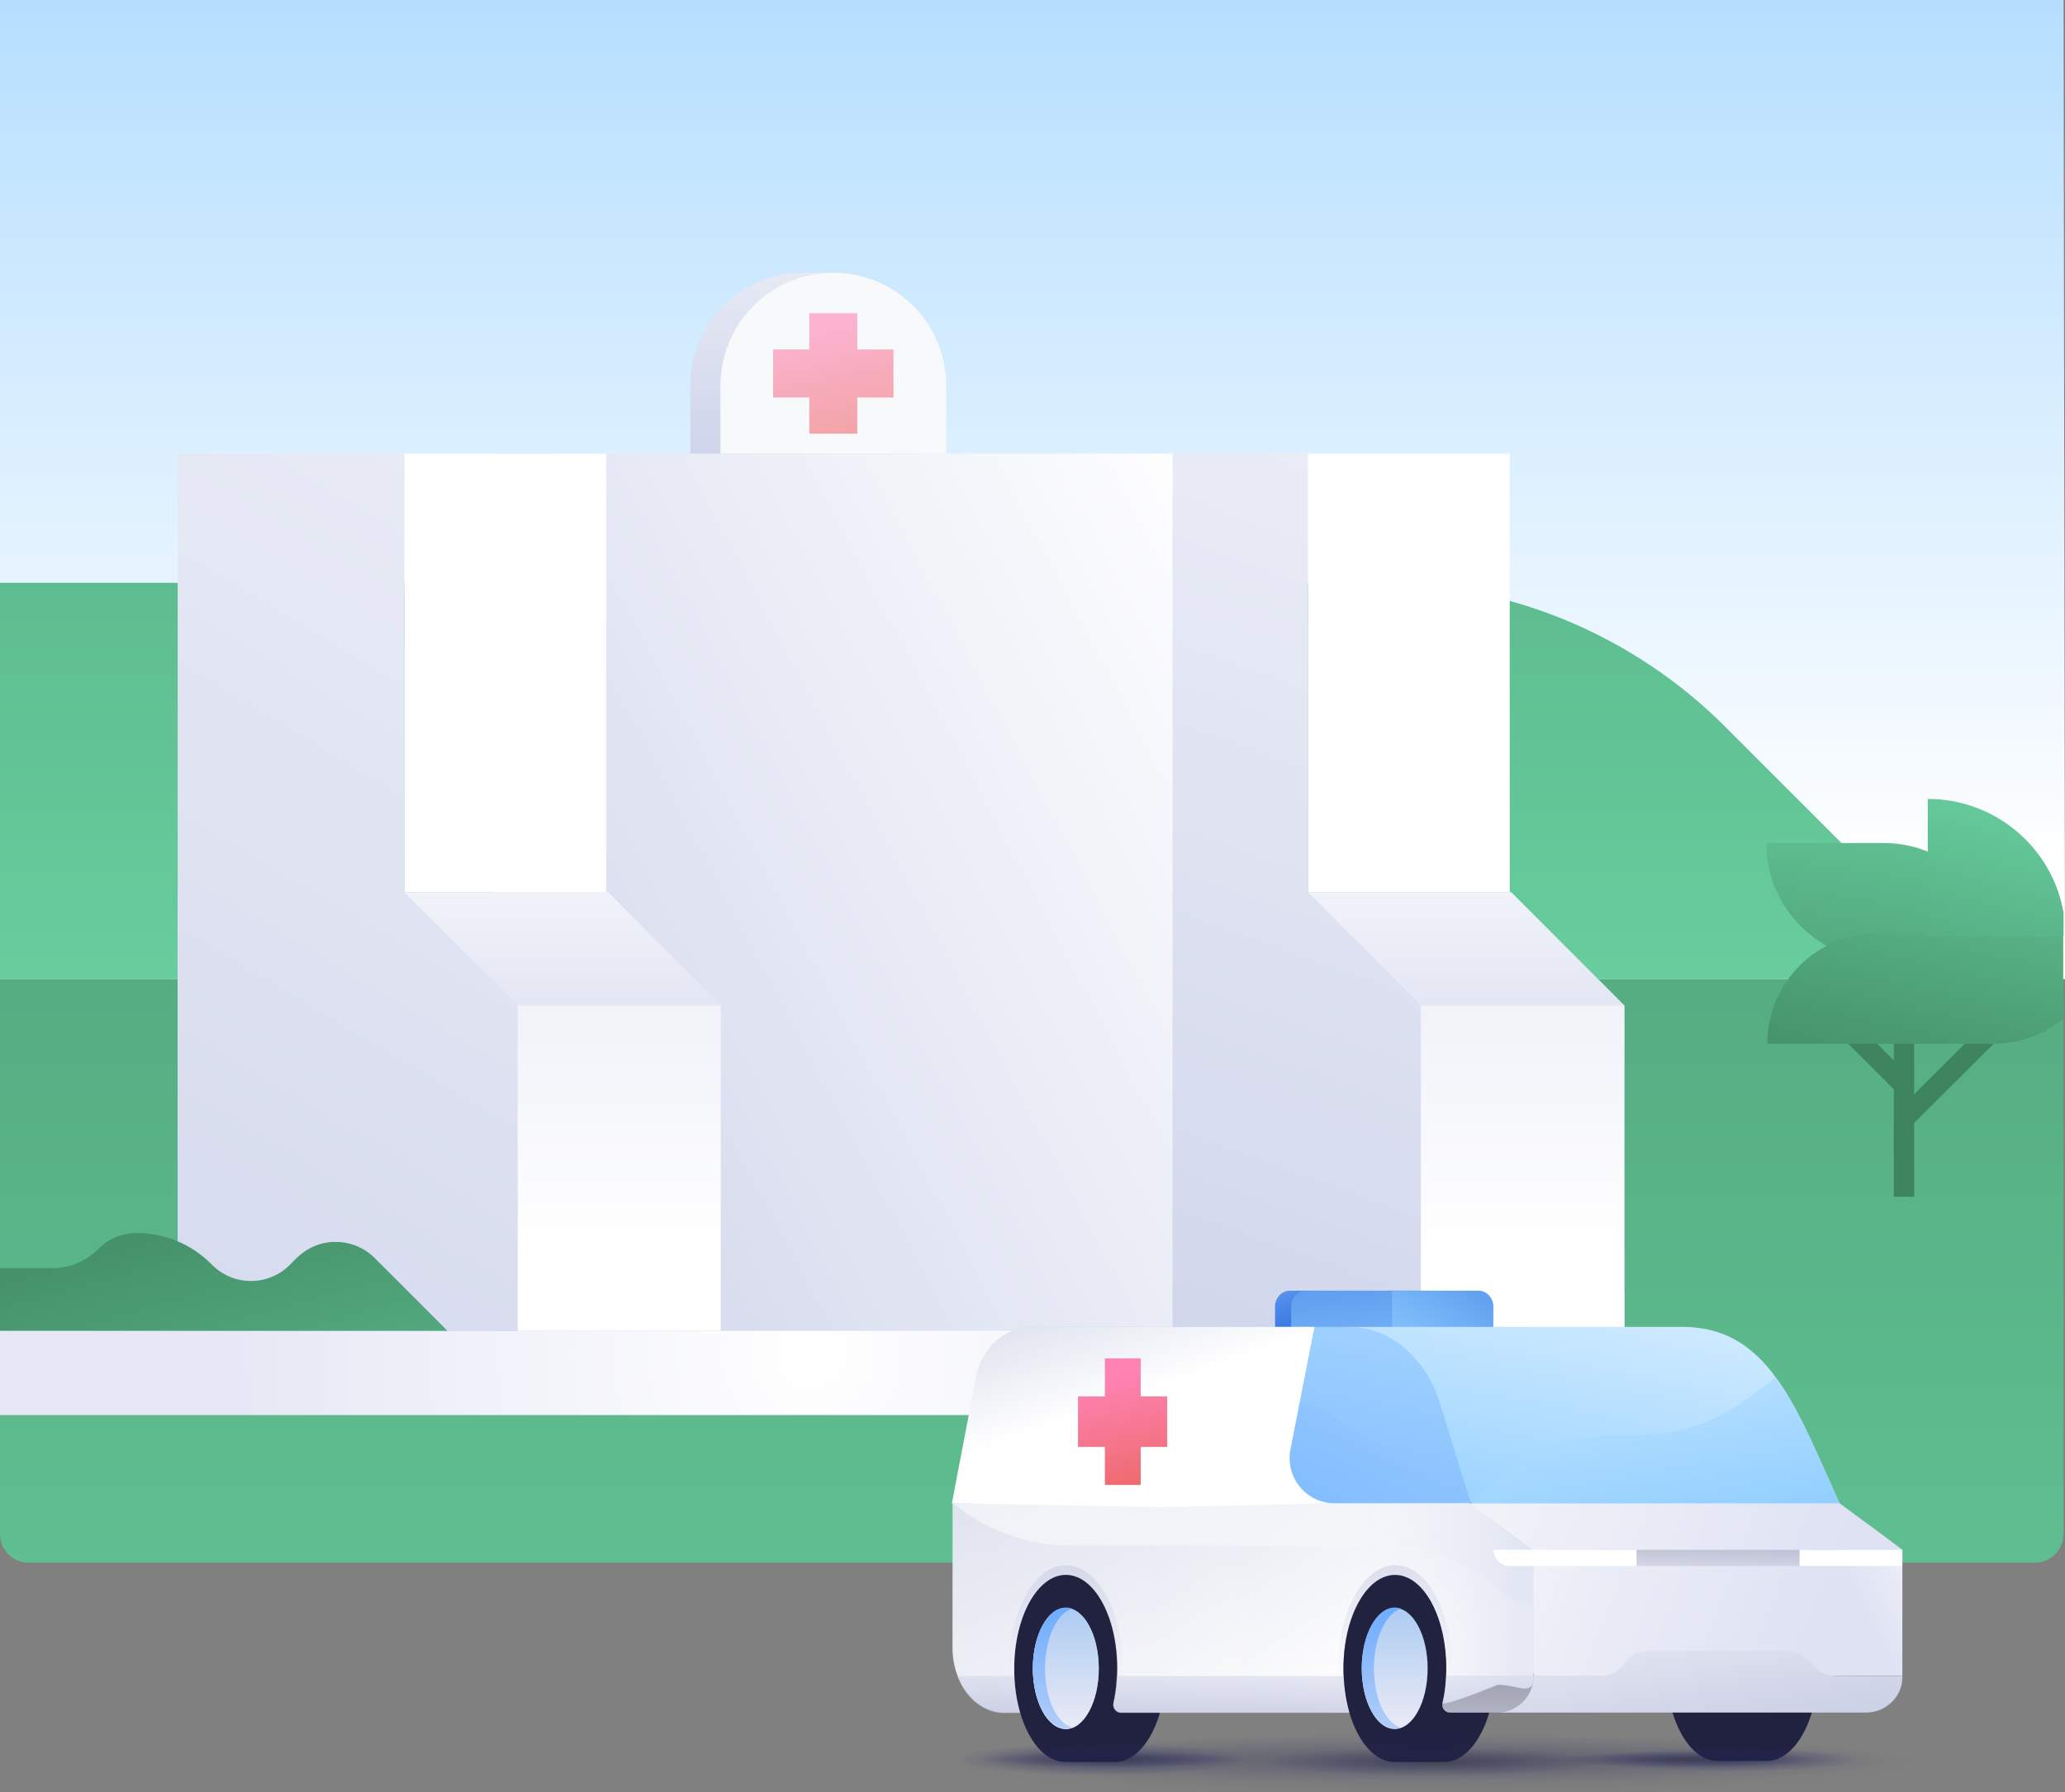 <svg width="576" height="500" viewBox="0 0 576 500" fill="none" xmlns="http://www.w3.org/2000/svg">
<rect x="0" y="0" width="576" height="500" fill="#808080" stroke="none"/>
<g clip-path="url(#clip0)">
<path d="M576 273.2H0V-4H575.6L576 273.2Z" fill="url(#paint0_linear)"/>
<path d="M575.6 273.2H0V428C0 432.418 3.582 436 8 436H567.6C572.019 436 575.6 432.418 575.6 428V273.2Z" fill="url(#paint1_linear)"/>
<path d="M453.085 360.5H0V394.8H453.085V360.5Z" fill="url(#paint2_radial)"/>
<path d="M0 162.6H384.333C420.708 162.6 455.584 177.1 481.266 202.8L551.617 273.2H0V162.6Z" fill="url(#paint3_linear)"/>
<path d="M255.523 126.6V107.6C255.523 95.1 243.031 81.2 232.439 76.1C232.439 76.1 228.941 76.1 224.045 76.1C206.657 76.1 192.566 90.2 192.566 107.6V126.6H255.523Z" fill="url(#paint4_linear)"/>
<path d="M263.917 126.6V107.6C263.917 90.2 249.827 76.1 232.439 76.1C215.051 76.1 200.961 90.2 200.961 107.6V126.6H263.917Z" fill="#F8F9FB"/>
<path d="M421.509 248.9L453.087 280.5V371.3H301.592V248.9H421.509Z" fill="url(#paint5_linear)"/>
<path d="M364.848 248.9L396.326 280.5V371.3H301.592V248.9H364.848Z" fill="url(#paint6_linear)"/>
<path d="M396.326 371.3H453.087V280.5H396.326V371.3Z" fill="url(#paint7_linear)"/>
<path d="M364.848 126.6V248.9L301.592 270.9V126.6H364.848Z" fill="url(#paint8_linear)"/>
<path d="M421.109 126.6H364.848V248.9H421.109V126.6Z" fill="white"/>
<path d="M327.073 126.6H137.805V371.3H327.073V126.6Z" fill="url(#paint9_linear)"/>
<path d="M169.583 248.9L201.061 280.5V371.3H49.566V248.9H169.583Z" fill="url(#paint10_linear)"/>
<path d="M112.822 248.9L144.401 280.5V371.3H49.566V248.9H112.822Z" fill="url(#paint11_linear)"/>
<path d="M144.4 371.3H201.061V280.5H144.4V371.3Z" fill="url(#paint12_linear)"/>
<path d="M112.822 126.6V248.9L49.566 270.9V126.6H112.822Z" fill="url(#paint13_linear)"/>
<path d="M169.083 126.6H112.822V248.9H169.083V126.6Z" fill="white"/>
<path opacity="0.6" d="M249.227 97.5H239.134V87.4H225.743V97.5H215.65V110.9H225.743V121H239.134V110.9H249.227V97.5Z" fill="url(#paint14_linear)"/>
<path d="M533.93 333.9H528.234V283.7L531.132 279.5L533.93 283.7V333.9Z" fill="#3E845E"/>
<path d="M530.932 298.6L523.637 291.2H515.543L528.134 303.8L531.132 302L530.932 298.6Z" fill="#3E845E"/>
<path d="M531.231 308L548.019 291.2H556.114L534.029 313.2L531.031 311.5L531.231 308Z" fill="#3E845E"/>
<path d="M525.435 235.2H492.658C492.658 253.3 507.348 268 525.435 268H558.213C558.213 249.9 543.523 235.2 525.435 235.2Z" fill="url(#paint15_linear)"/>
<path d="M410.414 364.5C410.414 362 397.423 360.1 395.125 360.1H359.75C357.551 360.1 355.652 362.1 355.652 364.5V370.2L358.75 370.6L399.322 368.9L410.414 364.5Z" fill="url(#paint16_linear)"/>
<path d="M416.509 364.5C416.509 362.2 414.711 360.1 412.412 360.1H364.246C362.047 360.1 360.148 362 360.148 364.5V371.3L398.422 370.4L416.509 371.3V364.5Z" fill="url(#paint17_linear)"/>
<path d="M412.413 360.2H388.33V370.7L398.423 370.5L416.51 371.4V364.6C416.51 362.2 414.712 360.2 412.413 360.2Z" fill="url(#paint18_linear)"/>
<path d="M492.858 439.3C490.36 439.3 488.061 440.4 485.963 442.5C483.964 440.5 481.566 439.3 479.067 439.3C471.173 439.3 464.777 451 464.777 465.3C464.777 479.7 471.173 491.3 479.067 491.3H492.858C500.752 491.3 507.148 479.6 507.148 465.3C507.148 451.1 500.752 439.3 492.858 439.3Z" fill="#212240"/>
<path d="M530.631 467.6V432.4C530.631 432.3 513.243 419.5 513.243 419.5C513.243 419.5 479.966 384.2 474.07 384.2L410.414 419.5L428.002 467.7L530.631 467.6Z" fill="url(#paint19_linear)"/>
<path d="M423.505 430.8L411.514 420.6L410.414 419.6L331.469 392.5L265.715 419.3V459.8C265.715 469.8 272.21 477.8 280.205 477.8H284.802C283.702 474.1 283.103 469.9 283.103 465.4C283.103 451 289.498 439.4 297.393 439.4C305.287 439.4 311.683 451.1 311.683 465.4C311.683 468.8 311.383 472 310.684 475C310.384 476.5 311.483 477.8 312.782 477.8H376.438C375.339 474.1 374.739 469.9 374.739 465.4C374.739 451 381.135 439.4 389.029 439.4C396.924 439.4 403.319 451.1 403.319 465.4C403.319 468.8 403.02 472 402.32 475C402.02 476.5 417.709 470 417.709 470C423.205 470 427.702 473.4 427.702 467.9V467.7V447.9V440.1C427.902 436.5 426.303 433.1 423.505 430.8Z" fill="url(#paint20_linear)"/>
<path d="M513.243 419.5H410.315L265.615 419.4V459.8C265.615 462.6 266.215 465.3 267.114 467.6C267.114 467.6 267.114 467.6 267.114 467.7C267.414 468.6 267.914 469.5 268.313 470.4C268.413 470.6 268.613 470.8 268.713 471.2C268.813 471.3 268.813 471.4 268.913 471.5C271.611 475.4 275.508 478 280.005 478L284.602 477.9H520.638C526.134 477.9 530.731 473.5 530.731 468.1V467.8V432.6C530.731 432.4 513.243 419.5 513.243 419.5Z" fill="url(#paint21_linear)"/>
<path d="M410.214 419.5L331.269 392.4L265.715 419.3C274.908 426.9 286.4 431.2 298.192 431.2H385.132C398.023 431.2 410.414 436 419.908 444.7C422.006 446.6 424.704 447.7 427.602 447.7L427.702 432.3L410.214 419.5Z" fill="url(#paint22_linear)"/>
<path d="M469.073 370.2H376.538L370.142 398.3C362.447 398.3 410.314 419.4 410.314 419.4H513.143L506.647 405C497.054 383.9 488.36 370.2 469.073 370.2Z" fill="url(#paint23_linear)"/>
<path d="M375.139 477.8H403.419C404.419 474 405.018 469.9 405.018 465.4C405.018 449.5 398.023 436.7 389.129 436.7C380.435 436.7 373.24 449.6 373.24 465.4C373.24 469.9 373.84 474 374.839 477.8C374.939 477.9 375.039 477.8 375.139 477.8Z" fill="url(#paint24_linear)"/>
<path d="M404.52 477.8C403.021 477.8 402.021 476.5 402.421 475C403.121 472 403.42 468.7 403.42 465.4C403.42 451 397.025 439.4 389.13 439.4C381.236 439.4 374.74 451.1 374.74 465.6C374.74 480.1 381.136 491.6 389.03 491.6H402.821C408.317 491.6 413.014 486 415.412 477.8H404.52V477.8Z" fill="#212240"/>
<path d="M408.316 413.1L401.721 391.7C397.724 378.7 387.631 370.2 376.439 370.2H287.101C281.005 370.2 285.002 375.9 283.503 383.8L265.516 419.4H410.315L408.316 413.1Z" fill="url(#paint25_linear)"/>
<path d="M284.902 465.5C284.902 474.8 288.999 482.4 294.096 482.4C299.192 482.4 303.29 474.8 303.29 465.5C303.29 456.2 299.192 448.6 294.096 448.6C288.9 448.5 284.902 456.1 284.902 465.5Z" fill="url(#paint26_linear)"/>
<path d="M288.3 465.5C288.3 457.2 291.498 450.3 295.795 448.8C295.195 448.6 294.696 448.5 294.096 448.5C289.099 448.5 284.902 456.1 284.902 465.4C284.902 474.7 288.999 482.3 294.096 482.3C294.696 482.3 295.195 482.2 295.795 482C291.498 480.7 288.3 473.8 288.3 465.5Z" fill="url(#paint27_linear)"/>
<path d="M283.003 467.6H267.014C269.312 473.6 274.309 477.9 280.105 477.9H284.701C283.702 474.8 283.102 471.3 283.003 467.6Z" fill="url(#paint28_linear)"/>
<path d="M283.303 477.8H311.583C312.583 474 313.182 469.9 313.182 465.4C313.182 449.5 306.187 436.7 297.293 436.7C288.499 436.7 281.404 449.7 281.404 465.5C281.404 470 282.004 474.1 283.003 477.9C283.103 477.9 283.203 477.8 283.303 477.8Z" fill="url(#paint29_linear)"/>
<path d="M312.684 477.8C311.185 477.8 310.185 476.5 310.585 475C311.285 472 311.584 468.7 311.584 465.4C311.584 451 305.189 439.4 297.294 439.4C289.4 439.4 282.904 451.1 282.904 465.6C282.904 480.1 289.3 491.6 297.194 491.6H310.985C316.481 491.6 321.178 486 323.576 477.8H312.684V477.8Z" fill="#212240"/>
<path d="M288.1 465.5C288.1 474.8 292.197 482.4 297.293 482.4C302.39 482.4 306.487 474.8 306.487 465.5C306.487 456.2 302.39 448.6 297.293 448.6C292.197 448.5 288.1 456.1 288.1 465.5Z" fill="url(#paint30_linear)"/>
<path d="M374.84 467.6H311.484C311.384 470.3 311.085 472.7 310.585 475.1C310.285 476.6 311.384 477.9 312.683 477.9H376.339C375.54 474.8 374.94 471.3 374.84 467.6Z" fill="url(#paint31_linear)"/>
<path d="M403.321 467.6C403.221 470.3 402.921 472.7 402.321 475.1C402.021 476.6 403.121 477.8 404.42 477.8H417.611C423.107 477.8 427.704 473.3 427.704 467.8V467.5H403.321V467.6V467.6Z" fill="url(#paint32_linear)"/>
<path d="M410.415 419.4L370.542 394.2C362.648 389.2 352.255 390.4 345.66 397C339.164 403.5 329.171 404.7 321.177 400.1L281.604 376.7C280.105 375.9 278.706 375.2 277.107 374.8C274.809 377.1 284.302 380.2 283.503 383.7L265.615 419.3H410.415V419.4Z" fill="url(#paint33_linear)"/>
<path d="M495.255 384.2C456.482 417.2 446.689 382.7 410.314 419.4H513.143L506.648 405C502.95 396.8 499.453 389.8 495.255 384.2Z" fill="url(#paint34_linear)"/>
<path d="M288.1 465.5C288.1 474.8 292.197 482.4 297.293 482.4C302.39 482.4 306.487 474.8 306.487 465.5C306.487 456.2 302.39 448.6 297.293 448.6C292.197 448.6 288.1 456.2 288.1 465.5Z" fill="url(#paint35_linear)"/>
<path d="M291.497 465.5C291.497 457.2 294.695 450.3 298.992 448.8C298.392 448.6 297.893 448.5 297.293 448.5C292.297 448.5 288.1 456.1 288.1 465.4C288.1 474.7 292.197 482.3 297.293 482.3C297.893 482.3 298.392 482.2 298.992 482C294.695 480.7 291.497 473.8 291.497 465.5Z" fill="url(#paint36_linear)"/>
<path d="M379.836 465.5C379.836 474.8 383.933 482.4 389.03 482.4C394.126 482.4 398.223 474.8 398.223 465.5C398.223 456.2 394.126 448.6 389.03 448.6C383.933 448.6 379.836 456.2 379.836 465.5Z" fill="url(#paint37_linear)"/>
<path d="M383.234 465.5C383.234 457.2 386.431 450.3 390.728 448.8C390.129 448.6 389.629 448.5 389.03 448.5C384.033 448.5 379.836 456.1 379.836 465.4C379.836 474.7 383.933 482.3 389.03 482.3C389.629 482.3 390.129 482.2 390.728 482C386.431 480.7 383.234 473.8 383.234 465.5Z" fill="url(#paint38_linear)"/>
<g opacity="0.75">
<path opacity="0.75" d="M399.722 501C473.771 501 533.829 497 533.829 492.1C533.829 487.2 473.771 483.2 399.722 483.2C325.674 483.2 265.615 487.2 265.615 492.1C265.715 497 325.674 501 399.722 501Z" fill="url(#paint39_radial)"/>
<path opacity="0.75" d="M399.722 497.7C473.771 497.7 533.829 494.7 533.829 491C533.829 487.3 473.771 484.3 399.722 484.3C325.674 484.3 265.615 487.3 265.615 491C265.715 494.7 325.674 497.7 399.722 497.7Z" fill="url(#paint40_radial)"/>
<path opacity="0.8" d="M481.864 494.3C503.149 494.3 520.437 492.8 520.437 490.9C520.437 489 503.149 487.5 481.864 487.5C460.579 487.5 443.291 489 443.291 490.9C443.291 492.8 460.579 494.3 481.864 494.3Z" fill="url(#paint41_radial)"/>
<path opacity="0.8" d="M307.886 495.4C330.57 495.4 348.957 493.4 348.957 490.9C348.957 488.4 330.57 486.4 307.886 486.4C285.202 486.4 266.814 488.4 266.814 490.9C266.814 493.4 285.202 495.4 307.886 495.4Z" fill="url(#paint42_radial)"/>
<path opacity="0.75" d="M399.223 495.4C425.804 495.4 447.289 493.6 447.289 491.5C447.289 489.3 425.804 487.6 399.223 487.6C372.641 487.6 351.156 489.4 351.156 491.5C351.156 493.7 372.641 495.4 399.223 495.4Z" fill="url(#paint43_radial)"/>
<path opacity="0.8" d="M469.773 493.2C490.458 493.2 507.247 492.2 507.247 491C507.247 489.8 490.458 488.8 469.773 488.8C449.087 488.8 432.299 489.8 432.299 491C432.299 492.2 449.187 493.2 469.773 493.2Z" fill="url(#paint44_radial)"/>
<path opacity="0.8" d="M310.583 493.2C331.269 493.2 348.057 492.2 348.057 491C348.057 489.8 331.269 488.8 310.583 488.8C289.898 488.8 273.109 489.8 273.109 491C273.109 492.2 289.898 493.2 310.583 493.2Z" fill="url(#paint45_radial)"/>
</g>
<path d="M456.483 432.4H502.851H514.043L502.851 436.9H456.483L445.291 432.4H456.483Z" fill="url(#paint46_linear)"/>
<path d="M530.631 432.4H501.951V436.9H530.631V432.4Z" fill="white"/>
<g opacity="0.4">
<path opacity="0.4" d="M445.69 436.9L434.598 468.4H427.803V436.9H445.69Z" fill="url(#paint47_linear)"/>
</g>
<path opacity="0.4" d="M512.744 436.9L524.836 468.4H530.632V436.9H512.744Z" fill="url(#paint48_linear)"/>
<path d="M359.95 404.4L366.645 370.2H287.101C281.005 370.2 273.81 375.9 272.311 383.8L265.516 419.4L323.276 420.5L372.242 419.4C364.347 419.4 358.451 412.2 359.95 404.4Z" fill="url(#paint49_linear)"/>
<path d="M511.944 467.6C509.246 467.6 506.847 466.3 505.248 464.1C503.65 461.9 501.251 460.6 498.553 460.6H459.78C457.082 460.6 454.684 461.9 453.085 464.1C451.486 466.3 449.088 467.6 446.389 467.6L427.702 467.5V467.8C427.702 473.3 423.106 477.8 417.609 477.8H520.538C526.034 477.8 530.631 473.4 530.631 468V467.7H511.944V467.6Z" fill="url(#paint50_linear)"/>
<path opacity="0.5" d="M427.703 432.4L411.615 420.7L410.515 419.7L372.342 419.5L384.134 441.2C385.732 440.1 387.431 439.5 389.23 439.5C397.125 439.5 403.52 451.2 403.52 465.5C403.52 468.9 403.22 472.1 402.521 475.1C402.221 476.6 417.91 470.1 417.91 470.1C423.406 470.1 427.803 473.5 427.803 468V467.8V448V440.2L427.703 432.4Z" fill="url(#paint51_linear)"/>
<path d="M456.484 436.9H421.108C418.61 436.9 416.611 434.9 416.611 432.4H456.484V436.9Z" fill="white"/>
<path d="M325.574 389.6H318.179V379H308.186V389.6H300.691V403.7H308.186V414.3H318.179V403.7H325.574V389.6Z" fill="url(#paint52_linear)"/>
<path d="M575.6 260.4H523.736C506.747 260.4 492.957 274.2 492.957 291.2H556.013C563.408 291.2 570.203 288.6 575.5 284.2V260.4H575.6Z" fill="url(#paint53_linear)"/>
<path d="M575.6 254.7C572.502 236.6 556.713 222.9 537.727 222.9V261.3H575.6V254.7Z" fill="url(#paint54_linear)"/>
<path d="M82.843 350.9L80.844 352.9C74.848 358.9 65.155 358.9 59.159 352.9L58.859 352.6C53.363 347.1 45.868 344 38.173 344C34.076 344 30.179 345.6 27.381 348.5C23.983 351.9 19.486 353.8 14.69 353.8H1.099C0.7 353.8 0.4 353.8 0 353.8V371.3H124.813L104.527 351C101.629 348.1 97.732 346.5 93.735 346.5C89.638 346.4 85.74 348.1 82.843 350.9Z" fill="url(#paint55_linear)"/>
</g>
<defs>
<linearGradient id="paint0_linear" x1="288.019" y1="243.229" x2="288.019" y2="-126.816" gradientUnits="userSpaceOnUse">
<stop offset="0.001" stop-color="white"/>
<stop offset="0.999" stop-color="#8FCEFF"/>
</linearGradient>
<linearGradient id="paint1_linear" x1="287.8" y1="603.229" x2="287.8" y2="-102.873" gradientUnits="userSpaceOnUse">
<stop stop-color="#69D1A1"/>
<stop offset="1" stop-color="#3E845E"/>
</linearGradient>
<radialGradient id="paint2_radial" cx="0" cy="0" r="1" gradientUnits="userSpaceOnUse" gradientTransform="translate(226.547 377.645) scale(160.634 160.746)">
<stop stop-color="white"/>
<stop offset="1" stop-color="#E6E8F5"/>
</radialGradient>
<linearGradient id="paint3_linear" x1="275.824" y1="295.917" x2="275.824" y2="-210.541" gradientUnits="userSpaceOnUse">
<stop stop-color="#69D1A1"/>
<stop offset="1" stop-color="#3E845E"/>
</linearGradient>
<linearGradient id="paint4_linear" x1="224.014" y1="25.732" x2="224.014" y2="125.127" gradientUnits="userSpaceOnUse">
<stop stop-color="white"/>
<stop offset="0.997" stop-color="#CFD5EB"/>
</linearGradient>
<linearGradient id="paint5_linear" x1="377.323" y1="217.798" x2="377.323" y2="325.891" gradientUnits="userSpaceOnUse">
<stop stop-color="white"/>
<stop offset="0.997" stop-color="#CFD5EB"/>
</linearGradient>
<linearGradient id="paint6_linear" x1="478.821" y1="-53.099" x2="319.303" y2="392.458" gradientUnits="userSpaceOnUse">
<stop stop-color="white"/>
<stop offset="0.997" stop-color="#CFD5EB"/>
</linearGradient>
<linearGradient id="paint7_linear" x1="424.71" y1="349.479" x2="424.71" y2="116.784" gradientUnits="userSpaceOnUse">
<stop stop-color="white"/>
<stop offset="0.997" stop-color="#CFD5EB"/>
</linearGradient>
<linearGradient id="paint8_linear" x1="426.068" y1="-71.985" x2="266.55" y2="373.571" gradientUnits="userSpaceOnUse">
<stop stop-color="white"/>
<stop offset="0.997" stop-color="#CFD5EB"/>
</linearGradient>
<linearGradient id="paint9_linear" x1="363.328" y1="179.774" x2="111.271" y2="312.712" gradientUnits="userSpaceOnUse">
<stop stop-color="white"/>
<stop offset="0.997" stop-color="#CFD5EB"/>
</linearGradient>
<linearGradient id="paint10_linear" x1="125.341" y1="217.798" x2="125.341" y2="325.891" gradientUnits="userSpaceOnUse">
<stop stop-color="white"/>
<stop offset="0.997" stop-color="#CFD5EB"/>
</linearGradient>
<linearGradient id="paint11_linear" x1="330.435" y1="-83.51" x2="19.308" y2="440.336" gradientUnits="userSpaceOnUse">
<stop stop-color="white"/>
<stop offset="0.997" stop-color="#CFD5EB"/>
</linearGradient>
<linearGradient id="paint12_linear" x1="172.729" y1="349.479" x2="172.729" y2="116.784" gradientUnits="userSpaceOnUse">
<stop stop-color="white"/>
<stop offset="0.997" stop-color="#CFD5EB"/>
</linearGradient>
<linearGradient id="paint13_linear" x1="265.118" y1="-122.303" x2="-46.009" y2="401.543" gradientUnits="userSpaceOnUse">
<stop stop-color="white"/>
<stop offset="0.997" stop-color="#CFD5EB"/>
</linearGradient>
<linearGradient id="paint14_linear" x1="238.75" y1="133.506" x2="229.496" y2="90.737" gradientUnits="userSpaceOnUse">
<stop offset="0.001" stop-color="#E86153"/>
<stop offset="1" stop-color="#FF84B6"/>
<stop offset="1" stop-color="#FE83B3"/>
</linearGradient>
<linearGradient id="paint15_linear" x1="532.701" y1="207.646" x2="513.355" y2="325.128" gradientUnits="userSpaceOnUse">
<stop stop-color="#69D1A1"/>
<stop offset="1" stop-color="#3E845E"/>
</linearGradient>
<linearGradient id="paint16_linear" x1="381.318" y1="363.44" x2="369.014" y2="334.192" gradientUnits="userSpaceOnUse">
<stop stop-color="#3471E1"/>
<stop offset="1" stop-color="#8FCEFF"/>
</linearGradient>
<linearGradient id="paint17_linear" x1="381.751" y1="318.54" x2="392.379" y2="398.288" gradientUnits="userSpaceOnUse">
<stop stop-color="#3471E1"/>
<stop offset="1" stop-color="#8FCEFF"/>
</linearGradient>
<linearGradient id="paint18_linear" x1="427.04" y1="330.733" x2="390.324" y2="382.881" gradientUnits="userSpaceOnUse">
<stop stop-color="#3471E1"/>
<stop offset="1" stop-color="#8FCEFF"/>
</linearGradient>
<linearGradient id="paint19_linear" x1="397.796" y1="405.098" x2="509.165" y2="448.647" gradientUnits="userSpaceOnUse">
<stop stop-color="#F5F6FA"/>
<stop offset="0.998" stop-color="#DFE2F3"/>
</linearGradient>
<linearGradient id="paint20_linear" x1="252.533" y1="304.313" x2="366.601" y2="482.001" gradientUnits="userSpaceOnUse">
<stop stop-color="#B8BFDB"/>
<stop offset="1" stop-color="white"/>
</linearGradient>
<linearGradient id="paint21_linear" x1="210.947" y1="572.633" x2="377.856" y2="460.196" gradientUnits="userSpaceOnUse">
<stop stop-color="white" stop-opacity="0.42"/>
<stop offset="1" stop-color="white" stop-opacity="0"/>
</linearGradient>
<linearGradient id="paint22_linear" x1="348.65" y1="422.968" x2="328.433" y2="529.762" gradientUnits="userSpaceOnUse">
<stop offset="0.374" stop-color="#F5F6FA" stop-opacity="0.78"/>
<stop offset="0.505" stop-color="white"/>
<stop offset="0.787" stop-color="white" stop-opacity="0"/>
</linearGradient>
<linearGradient id="paint23_linear" x1="461.479" y1="307.722" x2="434.91" y2="440.476" gradientUnits="userSpaceOnUse">
<stop stop-color="white"/>
<stop offset="0.999" stop-color="#8FCEFF"/>
</linearGradient>
<linearGradient id="paint24_linear" x1="389.145" y1="467.969" x2="389.145" y2="410.101" gradientUnits="userSpaceOnUse">
<stop stop-color="#CFD5EB" stop-opacity="0"/>
<stop offset="0.999" stop-color="#BCBED9"/>
</linearGradient>
<linearGradient id="paint25_linear" x1="355.825" y1="329.838" x2="321.145" y2="503.676" gradientUnits="userSpaceOnUse">
<stop stop-color="#B2DEFF"/>
<stop offset="0.33" stop-color="#93C8FF"/>
<stop offset="0.766" stop-color="#6FAFFF"/>
<stop offset="0.999" stop-color="#61A5FF"/>
</linearGradient>
<linearGradient id="paint26_linear" x1="294.071" y1="481.344" x2="294.071" y2="429.582" gradientUnits="userSpaceOnUse">
<stop offset="0" stop-color="#CFD5EB"/>
<stop offset="1" stop-color="#747C99"/>
</linearGradient>
<linearGradient id="paint27_linear" x1="290.328" y1="507.989" x2="290.328" y2="442.009" gradientUnits="userSpaceOnUse">
<stop offset="0" stop-color="#CFD5EB"/>
<stop offset="1" stop-color="#747C99"/>
</linearGradient>
<linearGradient id="paint28_linear" x1="275.859" y1="454.273" x2="275.859" y2="486.137" gradientUnits="userSpaceOnUse">
<stop stop-color="#CFD5EB" stop-opacity="0"/>
<stop offset="0.999" stop-color="#BCBED9"/>
</linearGradient>
<linearGradient id="paint29_linear" x1="297.31" y1="467.969" x2="297.31" y2="410.101" gradientUnits="userSpaceOnUse">
<stop stop-color="#CFD5EB" stop-opacity="0"/>
<stop offset="0.999" stop-color="#BCBED9"/>
</linearGradient>
<linearGradient id="paint30_linear" x1="297.31" y1="481.344" x2="297.31" y2="429.582" gradientUnits="userSpaceOnUse">
<stop offset="0" stop-color="#CFD5EB"/>
<stop offset="1" stop-color="#747C99"/>
</linearGradient>
<linearGradient id="paint31_linear" x1="343.478" y1="454.273" x2="343.478" y2="486.137" gradientUnits="userSpaceOnUse">
<stop stop-color="#CFD5EB" stop-opacity="0"/>
<stop offset="0.999" stop-color="#BCBED9"/>
</linearGradient>
<linearGradient id="paint32_linear" x1="414.98" y1="454.273" x2="414.98" y2="486.137" gradientUnits="userSpaceOnUse">
<stop stop-color="#CFD5EB" stop-opacity="0"/>
<stop offset="0.999" stop-color="#BCBED9"/>
</linearGradient>
<linearGradient id="paint33_linear" x1="379.79" y1="319.186" x2="301.527" y2="487.989" gradientUnits="userSpaceOnUse">
<stop stop-color="#B2DEFF"/>
<stop offset="0.33" stop-color="#93C8FF"/>
<stop offset="0.766" stop-color="#6FAFFF"/>
<stop offset="0.999" stop-color="#61A5FF"/>
</linearGradient>
<linearGradient id="paint34_linear" x1="441.727" y1="305.72" x2="463.822" y2="430.93" gradientUnits="userSpaceOnUse">
<stop stop-color="white"/>
<stop offset="0.999" stop-color="#8FCEFF"/>
</linearGradient>
<linearGradient id="paint35_linear" x1="297.31" y1="479.549" x2="297.31" y2="423.649" gradientUnits="userSpaceOnUse">
<stop offset="0" stop-color="#E6E8F5"/>
<stop offset="1" stop-color="#7EB5F0"/>
</linearGradient>
<linearGradient id="paint36_linear" x1="293.568" y1="508.027" x2="293.568" y2="442.047" gradientUnits="userSpaceOnUse">
<stop offset="0" stop-color="#E6E8F5"/>
<stop offset="1" stop-color="#61A5FF"/>
</linearGradient>
<linearGradient id="paint37_linear" x1="389.034" y1="479.549" x2="389.034" y2="423.649" gradientUnits="userSpaceOnUse">
<stop offset="0" stop-color="#E6E8F5"/>
<stop offset="1" stop-color="#7EB5F0"/>
</linearGradient>
<linearGradient id="paint38_linear" x1="385.291" y1="508.027" x2="385.291" y2="442.047" gradientUnits="userSpaceOnUse">
<stop offset="0" stop-color="#E6E8F5"/>
<stop offset="1" stop-color="#61A5FF"/>
</linearGradient>
<radialGradient id="paint39_radial" cx="0" cy="0" r="1" gradientUnits="userSpaceOnUse" gradientTransform="translate(399.729 492.106) rotate(90) scale(8.943 134.048)">
<stop stop-color="#212240" stop-opacity="0.23"/>
<stop offset="1" stop-color="#23266A" stop-opacity="0"/>
</radialGradient>
<radialGradient id="paint40_radial" cx="0" cy="0" r="1" gradientUnits="userSpaceOnUse" gradientTransform="translate(399.729 491.031) rotate(90) scale(6.707 134.048)">
<stop stop-color="#212240" stop-opacity="0.51"/>
<stop offset="1" stop-color="#23266A" stop-opacity="0"/>
</radialGradient>
<radialGradient id="paint41_radial" cx="0" cy="0" r="1" gradientUnits="userSpaceOnUse" gradientTransform="translate(481.931 490.971) rotate(90) scale(3.352 38.527)">
<stop stop-color="#212240"/>
<stop offset="1" stop-color="#23266A" stop-opacity="0"/>
</radialGradient>
<radialGradient id="paint42_radial" cx="0" cy="0" r="1" gradientUnits="userSpaceOnUse" gradientTransform="translate(307.895 490.838) rotate(90) scale(4.47 41.095)">
<stop stop-color="#212240"/>
<stop offset="1" stop-color="#23266A" stop-opacity="0"/>
</radialGradient>
<radialGradient id="paint43_radial" cx="0" cy="0" r="1" gradientUnits="userSpaceOnUse" gradientTransform="translate(399.18 491.578) rotate(90) scale(3.912 48.042)">
<stop stop-color="#212240"/>
<stop offset="1" stop-color="#23266A" stop-opacity="0"/>
</radialGradient>
<radialGradient id="paint44_radial" cx="0" cy="0" r="1" gradientUnits="userSpaceOnUse" gradientTransform="translate(469.782 490.892) rotate(90) scale(2.235 37.351)">
<stop stop-color="#212240"/>
<stop offset="1" stop-color="#23266A" stop-opacity="0"/>
</radialGradient>
<radialGradient id="paint45_radial" cx="0" cy="0" r="1" gradientUnits="userSpaceOnUse" gradientTransform="translate(310.578 490.892) rotate(90) scale(2.234 37.347)">
<stop stop-color="#212240"/>
<stop offset="1" stop-color="#23266A" stop-opacity="0"/>
</radialGradient>
<linearGradient id="paint46_linear" x1="479.818" y1="442.087" x2="479.203" y2="393.433" gradientUnits="userSpaceOnUse">
<stop stop-color="#2F315C" stop-opacity="0"/>
<stop offset="1" stop-color="#2F315C"/>
</linearGradient>
<linearGradient id="paint47_linear" x1="425.456" y1="446.242" x2="437.913" y2="453.285" gradientUnits="userSpaceOnUse">
<stop stop-color="white"/>
<stop offset="1" stop-color="white" stop-opacity="0"/>
</linearGradient>
<linearGradient id="paint48_linear" x1="536.501" y1="445.031" x2="520.956" y2="452.972" gradientUnits="userSpaceOnUse">
<stop stop-color="white"/>
<stop offset="1" stop-color="white" stop-opacity="0"/>
</linearGradient>
<linearGradient id="paint49_linear" x1="291.183" y1="324.201" x2="314.529" y2="390.191" gradientUnits="userSpaceOnUse">
<stop stop-color="#B8BFDB"/>
<stop offset="1" stop-color="white"/>
</linearGradient>
<linearGradient id="paint50_linear" x1="466.929" y1="427.789" x2="482.591" y2="525.61" gradientUnits="userSpaceOnUse">
<stop stop-color="white"/>
<stop offset="0.119" stop-color="#EFF0F7"/>
<stop offset="0.499" stop-color="#D1D5E8"/>
<stop offset="0.792" stop-color="#BFC5DE"/>
<stop offset="1" stop-color="#B8BFDB"/>
</linearGradient>
<linearGradient id="paint51_linear" x1="422.775" y1="447.893" x2="378.925" y2="446.776" gradientUnits="userSpaceOnUse">
<stop offset="0.001" stop-color="#CFD5EB"/>
<stop offset="1" stop-color="#E6E8F5" stop-opacity="0"/>
</linearGradient>
<linearGradient id="paint52_linear" x1="319.66" y1="426.66" x2="310.19" y2="382.888" gradientUnits="userSpaceOnUse">
<stop offset="0.001" stop-color="#E86153"/>
<stop offset="1" stop-color="#FF84B6"/>
<stop offset="1" stop-color="#FE83B3"/>
</linearGradient>
<linearGradient id="paint53_linear" x1="551.85" y1="208.07" x2="526.334" y2="321.062" gradientUnits="userSpaceOnUse">
<stop stop-color="#69D1A1"/>
<stop offset="1" stop-color="#3E845E"/>
</linearGradient>
<linearGradient id="paint54_linear" x1="563.054" y1="216.852" x2="534.536" y2="329.843" gradientUnits="userSpaceOnUse">
<stop stop-color="#69D1A1"/>
<stop offset="1" stop-color="#3E845E"/>
</linearGradient>
<linearGradient id="paint55_linear" x1="46.296" y1="312.911" x2="90.322" y2="472.228" gradientUnits="userSpaceOnUse">
<stop offset="0" stop-color="#3E845E"/>
<stop offset="0.999" stop-color="#69D1A1"/>
</linearGradient>
<clipPath id="clip0">
<rect width="576" height="500" fill="white"/>
</clipPath>
</defs>
</svg>
